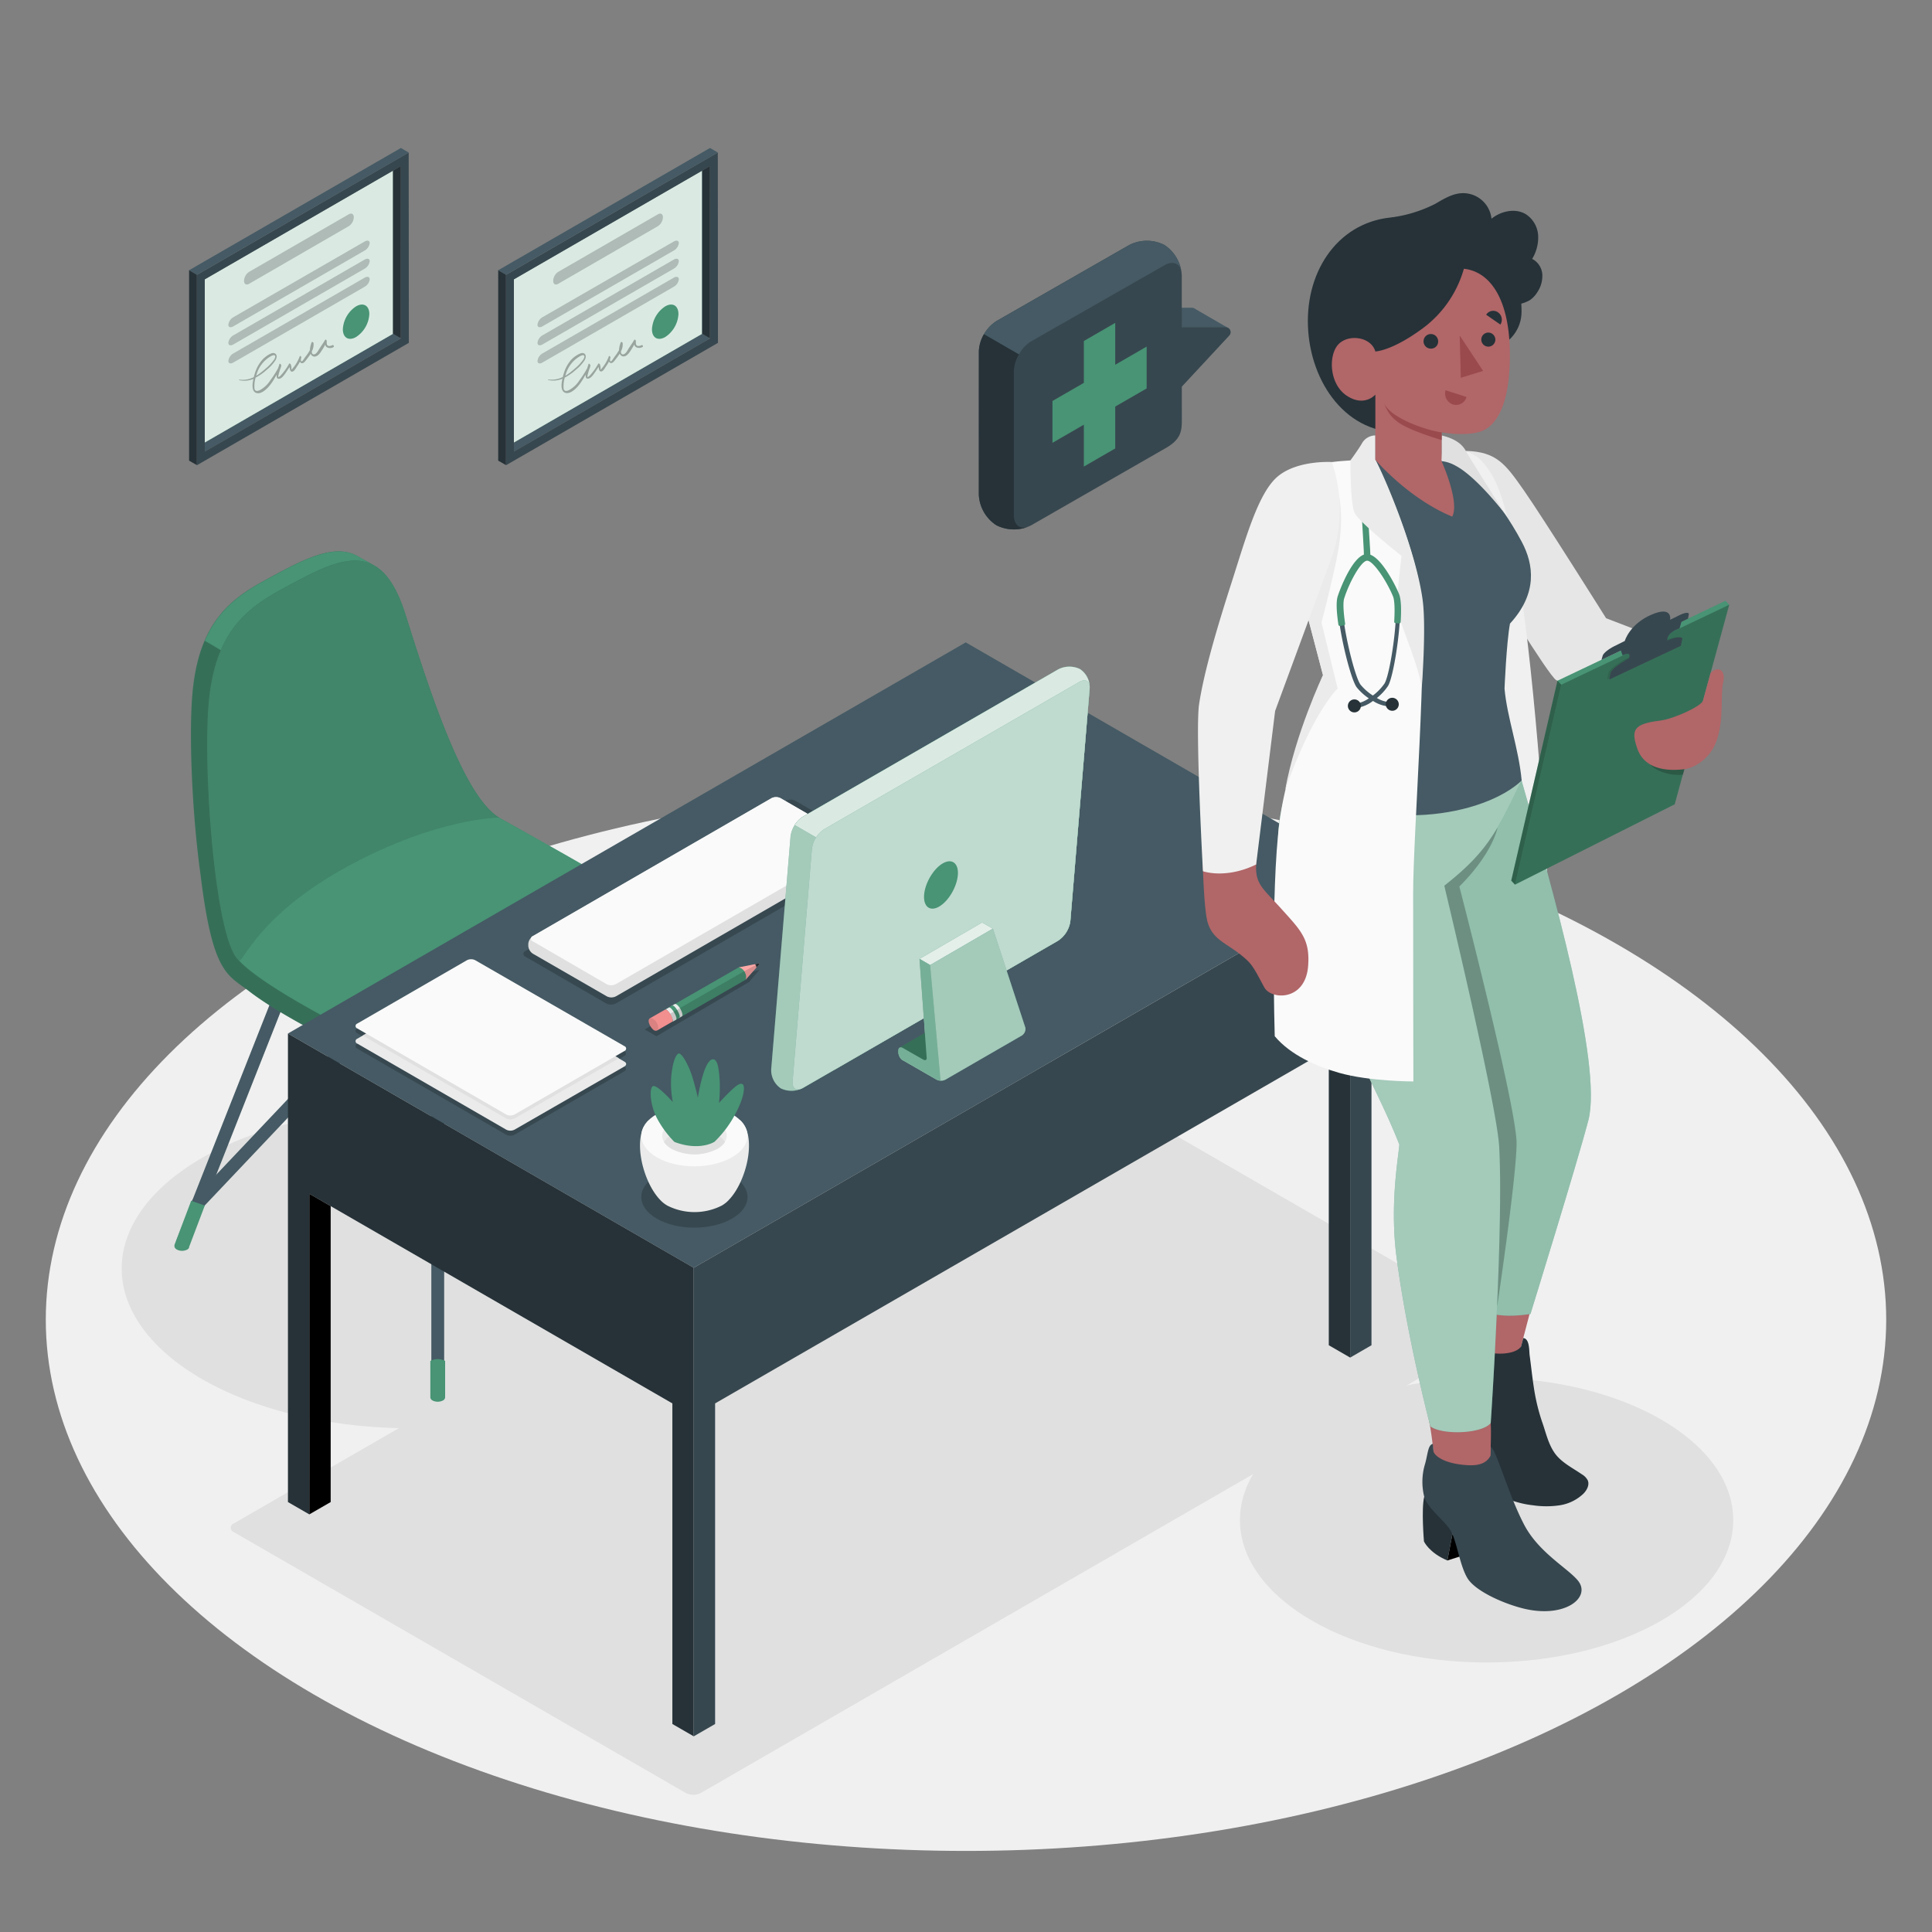 <svg xmlns="http://www.w3.org/2000/svg" viewBox="0 0 500 500"><rect x="0" y="0" width="500" height="500" fill="#808080" stroke="none"/><g id="freepik--Floor--inject-17"><ellipse id="freepik--floor--inject-17" cx="250" cy="341.53" rx="238.15" ry="137.49" style="fill:#f0f0f0"></ellipse></g><g id="freepik--Shadows--inject-17"><ellipse id="freepik--Shadow--inject-17" cx="106.15" cy="328.29" rx="74.66" ry="41.34" style="fill:#e0e0e0"></ellipse><path id="freepik--shadow--inject-17" d="M60.5,396.5l117,67.53a4.3,4.3,0,0,0,3.86,0l206.9-119.46a1.18,1.18,0,0,0,0-2.23l-117-67.53a4.28,4.28,0,0,0-3.85,0L60.5,394.27A1.18,1.18,0,0,0,60.5,396.5Z" style="fill:#e0e0e0"></path><ellipse id="freepik--shadow--inject-17" cx="384.73" cy="393.4" rx="63.83" ry="36.85" style="fill:#e0e0e0"></ellipse></g><g id="freepik--Chair--inject-17"><g id="freepik--chair--inject-17"><path d="M113.29,362.14a1.66,1.66,0,0,1-1.66-1.67V253.7a1.66,1.66,0,1,1,3.32,0V360.47A1.67,1.67,0,0,1,113.29,362.14Z" style="fill:#455a64"></path><path d="M179.35,323.27a1.68,1.68,0,0,1-1.55-1l-32.74-82.87a1.66,1.66,0,0,1,3.09-1.22L180.89,321a1.66,1.66,0,0,1-1.54,2.27Z" style="fill:#455a64"></path><path d="M175.41,313.32a1.65,1.65,0,0,1-1.2-.52l-60.93-64.47L52.47,312.52a1.66,1.66,0,1,1-2.41-2.28l62-65.47a1.66,1.66,0,0,1,1.21-.52h0a1.66,1.66,0,0,1,1.2.52l62.13,65.75a1.65,1.65,0,0,1-.07,2.34A1.63,1.63,0,0,1,175.41,313.32Z" style="fill:#455a64"></path><path d="M47.23,323.27a1.62,1.62,0,0,1-.61-.12,1.65,1.65,0,0,1-.94-2.15l32.74-82.87a1.66,1.66,0,0,1,3.09,1.22L48.77,322.22A1.66,1.66,0,0,1,47.23,323.27Z" style="fill:#455a64"></path><path d="M177.09,310.76l4.33,11.42a1.55,1.55,0,0,1,0,.29v.21a1.41,1.41,0,0,1-.65.72,2.92,2.92,0,0,1-2.64,0,1.09,1.09,0,0,1-.51-.54v0l0-.15-4-10.71Z" style="fill:#489475"></path><path d="M49.48,310.76l-4.33,11.42a1.5,1.5,0,0,0,0,.29.74.74,0,0,0,0,.21,1.32,1.32,0,0,0,.65.72,2.9,2.9,0,0,0,2.63,0,1,1,0,0,0,.51-.54v0l0-.15L53,312Z" style="fill:#489475"></path><path d="M115.2,352.21v9.45a1,1,0,0,1-.56.78,3,3,0,0,1-2.71,0,1,1,0,0,1-.56-.78v-9.45A4.06,4.06,0,0,1,115.2,352.21Z" style="fill:#489475"></path><path d="M175.8,243.24c0-2.51-2.2-5.17-6.84-8.18-8.57-5.56-27.71-16.72-39.7-23.37a.11.11,0,0,0-.1-.09c-9.23-5.6-17.84-32.27-24.22-52.53-2.18-6.91-4.84-10.82-8-12.66-.75-.43-3.52-1.95-4.14-2.32-6.26-3.76-14.49.75-24.73,6.36-9.44,5.16-16.81,11.77-18.29,29.32-.91,10.68-.05,31.09,2.12,46.56h0c3.14,25.85,7,25.89,12.59,30.21C74.13,264,95.83,274.44,105,278c16.58,6.52,30.14-3.54,40.24-8.53A234.81,234.81,0,0,0,172,253.65c2.53-1.83,3.84-3.69,3.81-5.65C175.78,247.23,175.8,244.05,175.8,243.24Z" style="fill:#489475"></path><path d="M175.8,243.24c0-2.51-2.2-5.17-6.84-8.18-8.57-5.56-27.71-16.72-39.7-23.37a.11.11,0,0,0-.1-.09c-9.23-5.6-17.84-32.27-24.22-52.53-2.18-6.91-4.84-10.82-8-12.66-.75-.43-3.52-1.95-4.14-2.32-6.26-3.76-14.49.75-24.73,6.36-9.44,5.16-16.81,11.77-18.29,29.32-.91,10.68-.05,31.09,2.12,46.56h0c3.14,25.85,7,25.89,12.59,30.21C74.13,264,95.83,274.44,105,278c16.58,6.52,30.14-3.54,40.24-8.53A234.81,234.81,0,0,0,172,253.65c2.53-1.83,3.84-3.69,3.81-5.65C175.78,247.23,175.8,244.05,175.8,243.24Z" style="opacity:0.25"></path><path d="M96.57,146.2c-6.21-3.26-14.28,1.17-24.26,6.64-6.39,3.51-11.84,7.66-15.15,15.43L53,165.83c3.31-7.74,8.75-11.89,15.12-15.38,10.25-5.61,18.47-10.12,24.74-6.36Z" style="fill:#489475"></path><path d="M169,235.06c-5.56-3.61-5.68-4.53-40-23.54a.5.5,0,0,1,.16.07c-9.22-5.62-17.82-32.27-24.2-52.52-6.49-20.58-17.3-14.62-32.63-6.22C62.87,158,55.5,164.62,54,182.17s1.75,61,7.74,66.3c6.53,7.22,32.74,20.64,43.21,24.76,16.58,6.52,30.14-3.54,40.24-8.53A235,235,0,0,0,172,248.85C177.73,244.67,177.2,240.4,169,235.06Z" style="fill:#489475"></path><path d="M129.14,211.59h0Z" style="fill:#489475"></path><g style="opacity:0.1"><path d="M72.31,152.85c15.33-8.4,26.14-14.36,32.63,6.22,6.38,20.26,15,46.93,24.22,52.53,0,0-15.83,0-38.76,12.37-23.84,12.87-27.48,25.46-28.57,24.56-6-5-9.3-48.82-7.81-66.36S62.87,158,72.31,152.85Z"></path></g></g></g><g id="freepik--Desk--inject-17"><g id="freepik--desk--inject-17"><polygon points="179.54 328.1 74.52 267.47 249.93 166.25 354.94 226.88 179.54 328.1" style="fill:#455a64"></polygon><polygon points="74.52 267.47 74.52 388.73 80.05 391.92 80.05 308.95 174.01 363.2 174.01 446.17 179.54 449.36 179.54 328.1 74.52 267.47" style="fill:#263238"></polygon><polygon points="80.05 391.92 85.58 388.73 85.58 312.14 80.05 308.95 80.05 391.92"></polygon><polygon points="179.54 449.36 185.07 446.17 185.07 363.2 349.42 268.37 349.42 351.34 354.94 348.15 354.94 226.88 179.54 328.1 179.54 449.36" style="fill:#37474f"></polygon><polygon points="349.42 351.34 343.89 348.15 343.89 271.56 349.42 268.37 349.42 351.34" style="fill:#263238"></polygon><g style="opacity:0.2"><path d="M170,304.18c-5.37,3.09-5.37,8.11,0,11.21s14,3.09,19.41,0,5.36-8.12,0-11.21S175.38,301.08,170,304.18Z"></path></g><g style="opacity:0.2"><path d="M92.46,267.4,131,289.67a2.37,2.37,0,0,0,2.17,0l28.39-16.39a.66.66,0,0,0,0-1.25L123,249.75a2.44,2.44,0,0,0-2.17,0l-28.39,16.4C91.86,266.49,91.86,267.05,92.46,267.4Z"></path></g><g style="opacity:0.2"><path d="M92.46,271.38,131,293.65a2.37,2.37,0,0,0,2.17,0l28.39-16.39c.6-.35.6-.91,0-1.25L123,253.73a2.44,2.44,0,0,0-2.17,0L92.46,270.12A.67.67,0,0,0,92.46,271.38Z"></path></g><path d="M92.46,270.08,131,292.35a2.37,2.37,0,0,0,2.17,0L161.6,276c.6-.35.6-.91,0-1.25L123,252.43a2.44,2.44,0,0,0-2.17,0L92.46,268.82A.67.67,0,0,0,92.46,270.08Z" style="fill:#ebebeb"></path><path d="M120.85,252.43,93.89,268,131,289.45a2.44,2.44,0,0,0,2.17,0l27-15.57L123,252.43A2.44,2.44,0,0,0,120.85,252.43Z" style="fill:#e0e0e0"></path><path d="M92.46,266.16,131,288.43a2.37,2.37,0,0,0,2.17,0L161.6,272a.67.67,0,0,0,0-1.26L123,248.51a2.37,2.37,0,0,0-2.17,0L92.46,264.9A.67.67,0,0,0,92.46,266.16Z" style="fill:#fafafa"></path><g style="opacity:0.2"><path d="M136,247.6l20.85,12.07a2.82,2.82,0,0,0,2.56,0L226.7,220.8a.78.78,0,0,0,0-1.48l-20.84-12.07a2.84,2.84,0,0,0-2.57,0L136,246.12A.78.78,0,0,0,136,247.6Z"></path></g><path d="M136.72,244.77v-.47a2.58,2.58,0,0,1,1.18-2l61.78-35.7a2.59,2.59,0,0,1,2.36,0l19.14,11.08a2.62,2.62,0,0,1,1.18,2v.47a2.6,2.6,0,0,1-1.18,2l-61.78,35.7a2.59,2.59,0,0,1-2.36,0L137.9,246.81A2.62,2.62,0,0,1,136.72,244.77Z" style="fill:#e0e0e0"></path><path d="M137.9,243.62,157,254.7a2.65,2.65,0,0,0,2.36,0L221.18,219a.72.72,0,0,0,0-1.36L202,206.56a2.59,2.59,0,0,0-2.36,0l-61.78,35.7A.72.72,0,0,0,137.9,243.62Z" style="fill:#fafafa"></path><path d="M188.58,310.58c4.73-4.83,7.51-16.9,2.89-20.73H168c-4.62,3.83-1.84,15.89,2.89,20.72l.13.14.16.16.43.38.11.09.36.27c.2.14.41.27.61.39a15.59,15.59,0,0,0,14.11,0h0a5.81,5.81,0,0,0,.61-.4l.34-.25.14-.11c.14-.12.28-.24.41-.37l.19-.18Z" style="fill:#ebebeb"></path><path d="M170,288.31c-5.37,3.09-5.37,8.11,0,11.21s14,3.09,19.41,0,5.36-8.12,0-11.21S175.38,285.21,170,288.31Z" style="fill:#fafafa"></path><path d="M173.82,290.5c-3.26,1.89-3.26,4.94,0,6.82a13,13,0,0,0,11.81,0c3.26-1.88,3.26-4.93,0-6.82A13.07,13.07,0,0,0,173.82,290.5Z" style="fill:#ebebeb"></path><path d="M185.63,293.74a13.07,13.07,0,0,0-11.81,0,5.47,5.47,0,0,0-2,1.79,5.47,5.47,0,0,0,2,1.79,13,13,0,0,0,11.81,0,5.35,5.35,0,0,0,2-1.79A5.35,5.35,0,0,0,185.63,293.74Z" style="fill:#e0e0e0"></path><path d="M174.54,295.53a26.69,26.69,0,0,1-4.27-5.68c-2-3.49-2.34-8.16-1.32-8.74s5.17,4.09,5.17,4.09a25.49,25.49,0,0,1-.44-6c.18-3.11.93-5.93,1.82-6.5s2.89,3.35,3.74,6.19,1.36,5.18,1.36,5.18a45.11,45.11,0,0,1,1.53-6.54c1-2.95,2-3.62,2.71-3.32s1.21,1.66,1.42,5.59a38.42,38.42,0,0,1-.18,5.62s1.47-1.61,3.09-3.17c1.79-1.71,2.55-2,3.06-1.62s.65,3-2.11,8a28,28,0,0,1-5.22,6.87S181.07,298,174.54,295.53Z" style="fill:#489475"></path><path d="M277,238.4l5-60.24a5.68,5.68,0,0,0-2.49-5,6.3,6.3,0,0,0-5.7.1l-66,38.09a7.26,7.26,0,0,0-3.22,5.09l-5,60.23a5.71,5.71,0,0,0,2.48,5,6.32,6.32,0,0,0,5.71-.11l66-38.08A7.28,7.28,0,0,0,277,238.4Z" style="fill:#489475"></path><path d="M277,238.4l5-60.24a5.68,5.68,0,0,0-2.49-5,6.3,6.3,0,0,0-5.7.1l-66,38.09a7.26,7.26,0,0,0-3.22,5.09l-5,60.23a5.71,5.71,0,0,0,2.48,5,6.32,6.32,0,0,0,5.71-.11l66-38.08A7.28,7.28,0,0,0,277,238.4Z" style="fill:#fff;opacity:0.5"></path><path d="M277,238.4l5-60.24a5.68,5.68,0,0,0-2.49-5,6.3,6.3,0,0,0-5.7.1l-66,38.09a6.59,6.59,0,0,0-2.14,2.16l10.25,5.92v57.44l57.86-33.4A7.28,7.28,0,0,0,277,238.4Z" style="fill:#489475"></path><path d="M277,238.4l5-60.24a5.68,5.68,0,0,0-2.49-5,6.3,6.3,0,0,0-5.7.1l-66,38.09a6.59,6.59,0,0,0-2.14,2.16l10.25,5.92v57.44l57.86-33.4A7.28,7.28,0,0,0,277,238.4Z" style="fill:#fff;opacity:0.8"></path><path d="M205.12,279.88l5-60.23a7.25,7.25,0,0,1,3.22-5.09l66-38.09c1.63-.94,2.82-.18,2.67,1.69l-5,60.24a7.28,7.28,0,0,1-3.22,5.09l-66,38.08C206.16,282.51,205,281.75,205.12,279.88Z" style="fill:#489475"></path><path d="M205.12,279.88l5-60.23a7.25,7.25,0,0,1,3.22-5.09l66-38.09c1.63-.94,2.82-.18,2.67,1.69l-5,60.24a7.28,7.28,0,0,1-3.22,5.09l-66,38.08C206.16,282.51,205,281.75,205.12,279.88Z" style="fill:#fff;opacity:0.65"></path><path d="M239.16,231.55c.26-3.08,2.42-6.71,4.83-8.11s4.16,0,3.9,3.05-2.41,6.72-4.82,8.12S238.91,234.64,239.16,231.55Z" style="fill:#489475"></path><polygon points="240.71 249.76 256.93 240.34 254.17 238.75 237.96 248.17 240.71 249.76" style="fill:#489475"></polygon><g style="opacity:0.85"><polygon points="240.71 249.76 256.93 240.34 254.17 238.75 237.96 248.17 240.71 249.76" style="fill:#fff"></polygon></g><path d="M264.45,268l-19.74,11.4a2.45,2.45,0,0,1-1.27.29,2.49,2.49,0,0,1-1.07-.27s0,0,0,0l-8.69-5-.05,0a2.59,2.59,0,0,1-1.12-2v-.46c0-.75.51-1.06,1.17-.68l5.25,3,1.17.68-.26-1.33L238,248.17l2.75,1.6,16.22-9.42L265.38,266A2.06,2.06,0,0,1,264.45,268Z" style="fill:#489475"></path><g style="opacity:0.5"><path d="M264.45,268l-19.74,11.4a2.45,2.45,0,0,1-1.27.29,2.49,2.49,0,0,1-1.07-.27s0,0,0,0l-8.69-5-.05,0a2.59,2.59,0,0,1-1.12-2v-.46c0-.75.51-1.06,1.17-.68l5.25,3,1.17.68-.26-1.33L238,248.17l2.75,1.6,16.22-9.42L265.38,266A2.06,2.06,0,0,1,264.45,268Z" style="fill:#fff"></path></g><polygon points="232.84 271.09 239.57 267.2 240.94 276.27 232.84 271.09" style="fill:#489475"></polygon><g style="opacity:0.25"><polygon points="232.84 271.09 239.57 267.2 240.94 276.27 232.84 271.09"></polygon></g><path d="M240.71,249.77l-2.75-1.6,1.85,25.39c.15.73-.27,1-.91.65l-5.25-3c-.66-.38-1.17-.07-1.17.68v.46a2.59,2.59,0,0,0,1.12,2l.05,0,8.69,5s0,0,0,0a2.49,2.49,0,0,0,1.07.27Z" style="fill:#489475"></path><g style="opacity:0.25"><path d="M240.71,249.77l-2.75-1.6,1.85,25.39c.15.73-.27,1-.91.65l-5.25-3c-.66-.38-1.17-.07-1.17.68v.46a2.59,2.59,0,0,0,1.12,2l.05,0,8.69,5s0,0,0,0a2.49,2.49,0,0,0,1.07.27Z" style="fill:#fff"></path></g><g id="freepik--Pencil--inject-17"><polygon id="freepik--shadow--inject-17" points="166.85 266.42 169.89 268.17 193.87 254.13 196.52 251.01 191 252.47 166.85 266.42" style="opacity:0.2"></polygon><path d="M191.22,250.34l5.11-1a.16.16,0,0,1,.15.26L193,253.52Z" style="fill:#ffa8a7"></path><path d="M196.48,249.6a.16.16,0,0,0-.15-.26l-1,.19h0a.87.87,0,0,1,.41.82v.09Z" style="fill:#263238"></path><path d="M174,264.44l.42-.24.51-.28L193,253.52a2.31,2.31,0,0,0-.14-1.69,2.4,2.4,0,0,0-1.65-1.49l-18.11,10.39-1,.55C172.79,261,174.6,264.11,174,264.44Z" style="fill:#489475"></path><path d="M175.56,263.54l.93-.54c.27-.15.12-.82-.21-1.52-.42-.93-1.26-1.83-1.63-1.64l-.68.4-.25.14c.37-.19,1.21.71,1.63,1.64.31.67.47,1.32.23,1.5h0Z" style="fill:#ebebeb"></path><path d="M175.79,263.4c.64-.34-1.19-3.5-1.84-3.16l-.93.54c.64-.34,2.47,2.82,1.83,3.16Z" style="fill:#489475"></path><path d="M174,264.44l.93-.52c.63-.33-1.12-3.39-1.78-3.19h0l-.93.54C172.79,261,174.6,264.11,174,264.44Z" style="fill:#ebebeb"></path><path d="M196.5,249.42l-.17-.08-3.71,2-19.17,11c0-.06-.06-.06-.08,0,.54.85.95,1.92.59,2.1l.42-.24.51-.28L193,253.52h0l3.47-3.92A.17.17,0,0,0,196.5,249.42Z" style="opacity:0.15"></path><path d="M170.05,266.69l3.91-2.25c.28-.14.13-.81-.19-1.5-.42-.94-1.26-1.84-1.63-1.66h0l-3.93,2.25c-.78.45-.06,2.15.81,2.9A.93.93,0,0,0,170.05,266.69Z" style="fill:#f28f8f"></path><path d="M170.28,265.47a2.8,2.8,0,0,0-1.6-1.93.6.6,0,0,0-.58.08c-.59.54.09,2.1.92,2.81a.93.93,0,0,0,1,.26C170.32,266.52,170.43,266.07,170.28,265.47Z" style="opacity:0.1"></path></g></g></g><g id="freepik--speech-bubble--inject-17"><g id="freepik--speach-bubble--inject-17"><path d="M309.06,79.8a1.28,1.28,0,0,0-.63-.16H297l-4.72,2.72V98.69L297,96l4.07-4.7V102.8l4.72-2.72,12.36-13.3a1.26,1.26,0,0,0-.32-1.9Z" style="fill:#455a64"></path><path d="M301.09,102.8l4.72-2.72,12.36-13.3a1.25,1.25,0,0,0-.95-2.07H305.81l-4.72,2.73Z" style="fill:#37474f"></path><path d="M305.84,71.23a10,10,0,0,0-4.52-7.84h0a10,10,0,0,0-9.06,0l-34.41,19.7a10,10,0,0,0-4.53,7.85v37.15a10,10,0,0,0,4.53,7.84h0a10,10,0,0,0,9.06,0l34.84-20c4.07-2.32,4.11-4.65,4.11-7.54Z" style="fill:#37474f"></path><path d="M253.32,128.09a10,10,0,0,0,4.53,7.84h0a10.17,10.17,0,0,0,8.29.38c-2.13.8-3.76-.42-3.76-3V96.16a9.26,9.26,0,0,1,1.33-4.46l-9.06-5.22a9.24,9.24,0,0,0-1.32,4.46Z" style="fill:#263238"></path><path d="M305.7,70c-.53-1.93-2.29-2.54-4.38-1.33L266.9,88.32a9,9,0,0,0-3.19,3.38l-9-5.21a9.09,9.09,0,0,1,3.19-3.39l34.4-19.7a10.06,10.06,0,0,1,9.07,0h0A10,10,0,0,1,305.7,70Z" style="fill:#455a64"></path><polygon points="288.62 116.06 280.5 120.75 280.5 88.25 288.62 83.56 288.62 116.06" style="fill:#489475"></polygon><polygon points="296.75 89.7 296.75 100.53 272.38 114.6 272.38 103.77 296.75 89.7" style="fill:#489475"></polygon></g></g><g id="freepik--Character--inject-17"><g id="freepik--character--inject-17"><path d="M379.35,116.69c8,.22,10.27,3.42,15.09,10.31s21.22,33,21.22,33l23.23,8.92-3.06,13.55s-31.05-5.26-33.08-6.45-17.15-26.1-17.15-26.1Z" style="fill:#e6e6e6"></path><path d="M373.23,116.91c7.56-1.89,10.9,2.33,13.42,7,11.45,21,16.1,147,16.1,147s-25.54,10.19-44.49-1.77Z" style="fill:#f0f0f0"></path><path d="M397.58,333.48l-4.78,18.19s-5.51,3.25-10.26.05c-3.77-2.54-3.54-5.55-3.54-5.55l.22-2.74.54-21.15Z" style="fill:#b16668"></path><path d="M374.58,356c-1.31,2.91-2.06,11.41-2.06,11.41s.8,3.13,5.15,5.9l4.23-11.24Z" style="fill:#263238"></path><polygon points="377.67 373.35 388.66 371.84 392.84 363.09 380.11 366.87 377.67 373.35"></polygon><path d="M393.63,348.52l.59-2.22c1.67.09,1.52,3.39,1.64,4.35.37,2.75.65,5.5,1.07,8.24a51.32,51.32,0,0,0,2.11,8.93c1,2.77,1.58,5.72,3.27,8.17s4.66,3.9,7.06,5.55a4.06,4.06,0,0,1,1.52,1.53c.55,1.22-.22,2.63-1.17,3.56a11.4,11.4,0,0,1-6.09,2.94,23.47,23.47,0,0,1-6.85,0,24.47,24.47,0,0,1-11.24-4.16c-3.22-2.3-3.92-6.85-4.44-10.53-.42-3-.16-6.49-1.4-9.3s-4.78-6.5-5.12-9.54a14.49,14.49,0,0,1,1.58-7.44c1.29-2.47,2.22-5.62,3.06-5.17l-.15,1.8c0-.13.83,3.46,6,4.74C387.5,350.58,392.09,350.56,393.63,348.52Z" style="fill:#263238"></path><path d="M385.8,368.22c.14,3.36,0,4.75,0,6.27.14,2.78.88,4.71,1.51,7.41a17,17,0,0,0,1.14,3.22c.52,1.2,1.49,2.82.92,4a4.57,4.57,0,0,1-1.14,1.41,10.67,10.67,0,0,1-7.5,2.55,8,8,0,0,1-4.08-1.17c-2.41-1.58-3.36-4.46-4.65-6.89-1.41-2.63-.59-4-.82-6.89a101.39,101.39,0,0,0-1.49-11.39C374.9,360.78,379.28,366.56,385.8,368.22Z" style="fill:#b16668"></path><path d="M393.78,202c7.81,27.22,21,73.48,17.3,87.88-2.8,10.79-15,50.19-15,50.19-4.71.66-14.34,1.71-18.09-6.54-.95-13.39-4.25-104.31-4.25-104.31Z" style="fill:#489475"></path><path d="M393.78,202c7.81,27.22,21,73.48,17.3,87.88-2.8,10.79-15,50.19-15,50.19-4.71.66-14.34,1.71-18.09-6.54-.95-13.39-4.25-104.31-4.25-104.31Z" style="fill:#fff;opacity:0.4"></path><path d="M373.78,229.17a140.23,140.23,0,0,0,13.79-15.08s-1,6.45-9.89,15.34c0,0,14.9,57.39,14.81,66.55s-5,42-5,42Z" style="opacity:0.25"></path><path d="M393.78,202c-6.37,13.21-8.87,18.49-20,27.22,0,0,13.61,56.56,14.21,67.54,1,18.25-1.35,59.1-2.19,71.51-2.11,2.76-12.39,3.23-15.63.88-1.48-5.74-6.45-25.94-8.78-44.06-1.72-13.39.48-25.37.76-28.88-7.21-18.39-23.4-45.23-29.32-64.46A48.77,48.77,0,0,1,331,221.54c-1.32-12.19,3.67-21.5,6.6-28L393.78,202" style="fill:#489475"></path><g style="opacity:0.5"><path d="M393.78,202c-6.37,13.21-8.87,18.49-20,27.22,0,0,13.61,56.56,14.21,67.54,1,18.25-1.35,59.1-2.19,71.51-2.11,2.76-12.39,3.23-15.63.88-1.48-5.74-6.45-25.94-8.78-44.06-1.72-13.39.48-25.37.76-28.88-7.21-18.39-23.4-45.23-29.32-64.46A48.77,48.77,0,0,1,331,221.54c-1.32-12.19,3.67-21.5,6.6-28L393.78,202" style="fill:#fff"></path></g><path d="M368.59,387.35c-.79,3.08-.07,11.57-.07,11.57s1.31,2.94,6.06,4.93l2.25-11.78Z" style="fill:#263238"></path><polygon points="374.58 403.85 385.14 400.48 387.75 391.17 375.88 397.05 374.58 403.85"></polygon><path d="M385.76,376.7l.08-2.21c1.42.71,4.47,12.24,8.65,20.18,3.82,7.24,11.48,11.32,13.95,14.48,3.3,4.23-3.24,9.58-13.65,7.26-5.16-1.16-13-4.54-15.06-8.05s-2.76-9.93-4.47-12.51-5.82-5.57-6.67-8.5a15.93,15.93,0,0,1,.09-8.07c.84-2.65.8-5.37,2.13-5.59l.2,2.08c.69,1.43,3.39,3.07,8.65,3.41C382.17,379.33,384.6,379,385.76,376.7Z" style="fill:#37474f"></path><path d="M367.34,94.14l-5.25,17.75c-14.6,0-23.62-14.22-23.62-28.82h0c0-14.66,9.34-26.91,24-26.91h4.76c14.66,0,26.55,9.73,26.55,24.4h0C393.78,90.11,381.94,94.14,367.34,94.14Z" style="fill:#263238"></path><path d="M396.52,67a10.63,10.63,0,0,0,1.55-6.1A7.09,7.09,0,0,0,395,55.51c-2.73-1.74-6.51-.92-9,1.09a7.39,7.39,0,0,0-7.9-6.59c-2.43.19-4.59,1.54-6.69,2.76A35.13,35.13,0,0,1,360,56.28L364.47,58a7.33,7.33,0,0,0-.78,6.39,7.1,7.1,0,0,0,.7,1.23,30,30,0,0,0,27.34,13.23,8.76,8.76,0,0,0,4.24-1.2,6.87,6.87,0,0,0,1.87-2A7.56,7.56,0,0,0,399.15,71,4.89,4.89,0,0,0,396.52,67Z" style="fill:#263238"></path><path d="M355.94,119l-9.57,1c-6.35,1.55-9.22,4.35-9.87,10-.3,2.62-1.89,9.6.33,18.35,2,7.92,7.38,27.31,7.38,27.31S337.26,193.09,334,202c22.58,14.73,50.45,8.91,59.81,0-.79-8.42-3.77-16.27-4.44-23.78,0,0,.48-11.74,1.41-16.83,7.15-7.79,6.23-15.25,3-21.26-5.92-11.11-14.85-20.86-17.73-20.85Z" style="fill:#455a64"></path><path d="M373.1,112.69c2.86.7,5.09,1.86,6.25,4s10.21,16.39,10.21,16.39-7.3-9.61-12.8-12.52a9.4,9.4,0,0,0-3.66-1.22Z" style="fill:#e0e0e0"></path><path d="M355.94,119s10,20.85,11.78,34.92-2,62.07-2,77.3c0,18.36.06,48.66.06,48.66s-11.41,0-19.25-2.24c-5.73-1.63-12.52-4.56-16.63-9.47,0,0-1.12-37.58,1.24-55.48,2.23-17,11.28-37.94,11.28-37.94l-11.6-44.22s.54-7.6,7.69-9.73C345.28,118.76,355.94,119,355.94,119Z" style="fill:#fafafa"></path><path d="M346.53,128.1l-11.84,17.33,7.69,29.3s-7.14,15.07-9.77,29.66c7.13-20.17,13.57-26.22,13.57-26.22L342,161.11s1.47-5.37,3.52-14.53S347.23,132.11,346.53,128.1Z" style="fill:#ebebeb"></path><path d="M353,144.44c0-.87-.08-2.75-.23-5.13-.74-11.61-1.08-22.11,2.84-23l.35,1.6c-2.87.62-1.92,15.61-1.56,21.25.16,2.43.28,4.34.24,5.3Z" style="fill:#489475"></path><path d="M355.94,112.69a4,4,0,0,0-3.53,2.16c-.94,1.6-2.92,4.29-2.92,4.29s-.07,10.66,1,13.43c.92,2.4,12.22,11.29,12.22,11.29s-1.1,9.41-1.19,12.7,5.71,15.22,6.42,21.61c0,0,1.2-15.52.26-22.73-1.65-12.55-9.48-31.32-12.26-36.46Z" style="fill:#ebebeb"></path><path d="M350.63,183.27h-.14l0-1.14a7.44,7.44,0,0,0,3.76-1.4,14.17,14.17,0,0,1-3.12-2.83c-1.85-2.39-5.89-19.44-4.64-23.41,1-3.33,4.31-10.68,7.23-10.8h.07c2.91,0,6.73,6.94,8.05,10.14,1.58,3.86-1,21.19-2.64,23.72a13.93,13.93,0,0,1-2.87,3.09,7.24,7.24,0,0,0,3.86,1.08l.14,1.13a8.83,8.83,0,0,1-5-1.45A9.13,9.13,0,0,1,350.63,183.27Zm3.21-38.45h0c-1.71.07-4.78,5.52-6.18,10-1.15,3.65,2.74,20.15,4.45,22.37A13.54,13.54,0,0,0,355.3,180a13.46,13.46,0,0,0,3-3.09c1.52-2.35,4-19.12,2.53-22.66C359.05,150,355.56,144.82,353.84,144.82Z" style="fill:#455a64"></path><path d="M362,182.2a1.68,1.68,0,1,1-1.75-1.61A1.69,1.69,0,0,1,362,182.2Z" style="fill:#263238"></path><path d="M352.19,182.62a1.68,1.68,0,1,1-1.75-1.61A1.68,1.68,0,0,1,352.19,182.62Z" style="fill:#263238"></path><path d="M362.16,161.34l-1-.07a.36.36,0,0,1-.34-.4c.19-3.2.09-5.56-.3-6.5-1.7-4.14-5.2-9.32-6.73-9.26s-4.59,5.53-5.93,9.8c-.3,1-.21,3.33.26,6.5a.38.38,0,0,1-.31.43l-1,.15a.38.38,0,0,1-.43-.33c-.53-3.56-.59-6-.2-7.27.72-2.28,4.09-10.85,7.49-11s7.49,8.11,8.4,10.33c.5,1.22.65,3.66.42,7.26A.38.38,0,0,1,362.16,161.34Z" style="fill:#489475"></path><path d="M322.74,248.5c1.74,1.63,2.69,3.82,4.48,7.06s10.62,3.55,11.32-5.56c.53-6.86-1.87-9.18-6.68-14.52-5.05-5.62-7-6.54-6.77-11.75.13-2.57,4-39.77,4-39.77l12.73-35.07s4.6-16.39,2.29-27.81c0,0-8.25-.67-14.08,5.15-6.81,6.8-14.52,40.42-16.22,47.21a84.65,84.65,0,0,0-3.17,26.48c.4,10.91.44,33.71,1.89,38.74S318.05,244.11,322.74,248.5Z" style="fill:#b16668"></path><path d="M344.68,119.57s-8.77-.55-13.9,3.65-8.32,15.94-12.09,27.67-7.13,23.16-8.37,31.38c-1,6.88,1,43.2,1,43.2s5.84,2.12,13.77-1.74L330,184l14.7-39.88A38,38,0,0,0,344.68,119.57Z" style="fill:#f0f0f0"></path><path d="M378.85,69.56c6.68.69,12.26,7.79,11.89,23.9-.32,13.66-4.75,17-7,18s-6.51,1.13-10.67.43v7.45s4.8,10.58,2.76,14.36C364.44,129,355.94,119,355.94,119V102.12s-2.81,3.33-7.41.28-4.78-10.62-2.1-13.34,8.44-1.85,9.51,1.9c0,0,4-.1,11.37-5.35A29,29,0,0,0,378.85,69.56Z" style="fill:#b16668"></path><path d="M372.19,88.22a1.84,1.84,0,0,1-1.72,2,1.89,1.89,0,1,1,1.72-2Z" style="fill:#263238"></path><path d="M374.11,101l5.42,1.73a2.79,2.79,0,0,1-3.52,1.94A3,3,0,0,1,374.11,101Z" style="fill:#9a4a4d"></path><path d="M388.3,84l-3.68-2.55a2.15,2.15,0,0,1,3.06-.62A2.33,2.33,0,0,1,388.3,84Z" style="fill:#263238"></path><path d="M387,87.87a1.82,1.82,0,1,1-1.91-1.8A1.85,1.85,0,0,1,387,87.87Z" style="fill:#263238"></path><polygon points="377.77 86.83 378.06 97.77 383.82 95.99 377.77 86.83" style="fill:#9a4a4d"></polygon><path d="M373.1,111.89c-4.4-.57-13.43-3.91-14.84-7.49a9.24,9.24,0,0,0,3.17,4.56c2.7,2.32,11.67,4.92,11.67,4.92Z" style="fill:#9a4a4d"></path><polygon points="446.55 155.48 403.07 176.17 391.11 227.91 392.08 228.94 433.41 208.15 447.52 156.51 446.55 155.48" style="fill:#489475"></polygon><polygon points="404.05 177.21 392.08 228.94 391.11 227.91 403.07 176.17 404.05 177.21" style="opacity:0.35"></polygon><polygon points="447.52 156.51 404.05 177.21 392.08 228.94 433.41 208.15 447.52 156.51" style="opacity:0.25"></polygon><g style="opacity:0.2"><path d="M427,197.63c.4,1,3.73,3.26,8.56,2.86l.81-3Z"></path></g><g style="opacity:0.1"><path d="M434.42,167.11l.36-1.73c.2-1-2.35-.46-5.7,1.12l-6.4,3c-3.35,1.58-6.22,3.64-6.42,4.6l-.36,1.73Z"></path></g><path d="M437.06,159c.13-.6-.91-.53-2.31.16l-2.53,1.24s.75-3.75-4.88-1.3-6.85,6.78-6.85,6.78l-2.71,1.35c-1.5.74-2.85,1.84-3,2.44l-.32,1.1,22.39-10.65S436.94,159.6,437.06,159Z" style="fill:#37474f"></path><path d="M434.68,162.59c-2.05.93-2.91,1.39-3.21,2.87-.35,1.68-.49,2.9-.49,2.9l-9.92,4.72s.48-2.14.63-3-.18-1.24-1.76-.48l-.62-1.74,16-7.46Z" style="fill:#37474f"></path><path d="M435,167.14s.16-.78.36-1.73-2.35-.46-5.7,1.12l-6.41,3c-3.34,1.58-6.21,3.64-6.41,4.6l-.36,1.73Z" style="fill:#37474f"></path><path d="M442.68,174.21s-1.54,5.68-1.94,7.11-7.52,4.72-11.09,5.17c-6.82.85-7.59,2.33-5.95,7.17,1.51,4.46,5.95,6.15,12.11,5.42,2.88-.34,6.87-2.9,8.44-7.37,2-5.7.92-11.8,1.71-15.13S444.42,172.23,442.68,174.21Z" style="fill:#b16668"></path></g></g><g id="freepik--Certificates--inject-17"><g id="freepik--Diploma--inject-17"><g id="freepik--Window--inject-17"><polygon points="50.96 115.69 52.99 116.86 103.74 87.56 101.71 86.39 50.96 115.69" style="fill:#455a64"></polygon><polygon points="101.71 86.39 52.99 114.52 52.99 72.29 101.71 44.16 101.71 86.39" style="fill:#489475"></polygon><g style="opacity:0.8"><polygon points="101.71 86.39 52.99 114.52 52.99 72.29 101.71 44.16 101.71 86.39" style="fill:#fff"></polygon></g><path d="M105.77,39.47,51,71.11v49.27l54.81-31.65Zm-2,48.09L53,116.86V72.29L103.74,43Z" style="fill:#37474f"></path><polygon points="103.74 87.56 101.71 86.39 101.71 44.16 103.74 42.98 103.74 87.56" style="fill:#263238"></polygon><polygon points="105.77 39.47 103.74 38.3 48.93 69.94 50.96 71.11 105.77 39.47" style="fill:#455a64"></polygon><polygon points="48.93 69.94 50.96 71.11 50.96 120.38 48.93 119.21 48.93 69.94" style="fill:#263238"></polygon></g><path d="M92.15,79.29c1.9-1.1,3.43-.21,3.43,2a7.55,7.55,0,0,1-3.43,5.93c-1.89,1.09-3.42.21-3.42-2A7.57,7.57,0,0,1,92.15,79.29Z" style="fill:#489475"></path><path d="M64.46,70.36l25.8-14.9c.72-.42,1.3-.08,1.3.74v.08a2.86,2.86,0,0,1-1.3,2.25L64.46,73.45c-.71.42-1.3.08-1.3-.75v-.09A2.91,2.91,0,0,1,64.46,70.36Z" style="opacity:0.2"></path><g style="opacity:0.2"><path d="M60.38,82.1l34-19.6c.72-.42,1.3-.23,1.3.42a2.58,2.58,0,0,1-1.3,1.92l-34,19.62c-.71.42-1.29.23-1.28-.43A2.63,2.63,0,0,1,60.38,82.1Z"></path><path d="M60.38,86.79l34-19.61c.72-.41,1.3-.22,1.3.42a2.61,2.61,0,0,1-1.3,1.93l-34,19.62c-.71.41-1.29.22-1.28-.43A2.61,2.61,0,0,1,60.38,86.79Z"></path><path d="M60.38,91.47l34-19.61c.72-.41,1.3-.22,1.3.43a2.58,2.58,0,0,1-1.3,1.92l-34,19.62c-.71.42-1.29.22-1.28-.43A2.63,2.63,0,0,1,60.38,91.47Z"></path></g><path d="M86.06,89.31a2,2,0,0,1-.85.23c-.73,0-.66-.74-.64-1.25,0-.23-.31-.59-.47-.28-.44.79-1,1.53-1.48,2.3-.29.47-.84,1.54-1.54,1.39-.28-.06-.38-.37-.38-.76a3.79,3.79,0,0,0,.45-2.12c0-.22-.4-.49-.51-.19a6.39,6.39,0,0,0-.44,2,12.9,12.9,0,0,1-1.1,1.63c-.24.31-.44.66-.7,1-.07.07-.19.25-.29.26s-.21-.1-.24-.26a1.67,1.67,0,0,1,.11-.69h0s0,0,0-.06h0c0-.23-.3-.57-.42-.28a10.2,10.2,0,0,1-2,3.32l-.13.11c0-.14,0-.27,0-.41a3.55,3.55,0,0,0-.16-.92c-.06-.15-.32-.38-.46-.18a15.53,15.53,0,0,1-2.26,3.12,3.81,3.81,0,0,1-.47.33c-.16-.08.08-.91.12-1,.09-.37.21-.73.33-1.09a4.06,4.06,0,0,0,.27-.9c0-.28-.43-.71-.52-.33,0,.15-.17.52-.31,1A24.92,24.92,0,0,1,70,98.36a7.45,7.45,0,0,1-2.65,2.55c-.3.16-.87.4-1.2.16s-.3-.65-.31-1a7.84,7.84,0,0,1,.32-2.35,14,14,0,0,0,2.94-2.08,10.43,10.43,0,0,0,2.23-2.46c.3-.55.48-1.44-.25-1.75-.51-.22-1.16.14-1.59.38A7,7,0,0,0,67.9,93.1a9.35,9.35,0,0,0-2,3.71c-.06.21-.15.49-.23.8a6.28,6.28,0,0,1-3.74.63c-.07,0-.1.15,0,.16a6.09,6.09,0,0,0,3.66-.35c-.33,1.42-.51,3.3.81,3.67s2.92-1.29,3.63-2.25a14.4,14.4,0,0,0,1.42-2.29,1.77,1.77,0,0,1,.12-.17c0,.66.13,1.14.78,1s1.24-1,1.6-1.53.65-1,1-1.47c.06.6.16,1.27.73,1.16s1-1.1,1.3-1.5.45-.7.64-1.06a2.14,2.14,0,0,0,.13.19c.47.5,1,0,1.34-.44.43-.56.91-1.16,1.32-1.8a1.12,1.12,0,0,0,.56.63c.73.34,1.41-.26,1.83-.79a16.47,16.47,0,0,0,1.36-2.2,1.06,1.06,0,0,0,.5.7,1.69,1.69,0,0,0,1.71-.11C86.51,89.68,86.3,89.19,86.06,89.31ZM70.17,92.15c.33-.17,1-.46,1.07.11a1.81,1.81,0,0,1-.46,1,11.88,11.88,0,0,1-2,2.1,17,17,0,0,1-2.47,1.89A8,8,0,0,1,70.17,92.15Z" style="opacity:0.3"></path></g><g id="freepik--diploma--inject-17"><g id="freepik--window--inject-17"><polygon points="130.96 115.69 132.99 116.86 183.74 87.56 181.71 86.39 130.96 115.69" style="fill:#455a64"></polygon><polygon points="181.71 86.39 132.99 114.52 132.99 72.29 181.71 44.16 181.71 86.39" style="fill:#489475"></polygon><g style="opacity:0.8"><polygon points="181.71 86.39 132.99 114.52 132.99 72.29 181.71 44.16 181.71 86.39" style="fill:#fff"></polygon></g><path d="M185.77,39.47,131,71.11v49.27l54.81-31.65Zm-2,48.09L133,116.86V72.29L183.74,43Z" style="fill:#37474f"></path><polygon points="183.74 87.56 181.71 86.39 181.71 44.16 183.74 42.98 183.74 87.56" style="fill:#263238"></polygon><polygon points="185.77 39.47 183.74 38.3 128.93 69.94 130.96 71.11 185.77 39.47" style="fill:#455a64"></polygon><polygon points="128.93 69.94 130.96 71.11 130.96 120.38 128.93 119.21 128.93 69.94" style="fill:#263238"></polygon></g><path d="M172.16,79.29c1.89-1.1,3.42-.21,3.42,2a7.57,7.57,0,0,1-3.42,5.93c-1.9,1.09-3.43.21-3.43-2A7.55,7.55,0,0,1,172.16,79.29Z" style="fill:#489475"></path><path d="M144.46,70.36l25.81-14.9c.71-.42,1.29-.08,1.29.74v.08a2.87,2.87,0,0,1-1.29,2.25L144.46,73.45c-.71.42-1.29.08-1.29-.75v-.09A2.9,2.9,0,0,1,144.46,70.36Z" style="opacity:0.2"></path><g style="opacity:0.2"><path d="M140.38,82.1l34-19.6c.72-.42,1.3-.23,1.3.42a2.58,2.58,0,0,1-1.3,1.92l-34,19.62c-.71.42-1.29.23-1.28-.43A2.63,2.63,0,0,1,140.38,82.1Z"></path><path d="M140.38,86.79l34-19.61c.72-.41,1.3-.22,1.3.42a2.61,2.61,0,0,1-1.3,1.93l-34,19.62c-.71.41-1.29.22-1.28-.43A2.61,2.61,0,0,1,140.38,86.79Z"></path><path d="M140.38,91.47l34-19.61c.72-.41,1.3-.22,1.3.43a2.58,2.58,0,0,1-1.3,1.92l-34,19.62c-.71.42-1.29.22-1.28-.43A2.63,2.63,0,0,1,140.38,91.47Z"></path></g><path d="M166.06,89.31a1.93,1.93,0,0,1-.85.23c-.72,0-.66-.74-.64-1.25,0-.23-.31-.59-.47-.28-.44.79-1,1.53-1.48,2.3-.28.47-.84,1.54-1.53,1.39-.29-.06-.39-.37-.39-.76a3.79,3.79,0,0,0,.45-2.12c0-.22-.39-.49-.51-.19a6.39,6.39,0,0,0-.44,2,12.9,12.9,0,0,1-1.1,1.63c-.23.31-.44.66-.7,1-.06.07-.19.25-.29.26s-.21-.1-.24-.26a1.67,1.67,0,0,1,.11-.69h0a.14.14,0,0,0,0-.06h0c0-.23-.3-.57-.42-.28a10.2,10.2,0,0,1-2,3.32l-.13.11c0-.14,0-.27,0-.41a3.55,3.55,0,0,0-.16-.92c-.06-.15-.32-.38-.46-.18a15.15,15.15,0,0,1-2.26,3.12,3.18,3.18,0,0,1-.47.33c-.15-.08.09-.91.12-1,.09-.37.21-.73.33-1.09a4.06,4.06,0,0,0,.27-.9c0-.28-.43-.71-.52-.33,0,.15-.17.52-.31,1A23.83,23.83,0,0,1,150,98.36a7.45,7.45,0,0,1-2.65,2.55c-.3.16-.87.4-1.2.16s-.29-.65-.31-1a8.54,8.54,0,0,1,.32-2.35,14,14,0,0,0,2.94-2.08,10.22,10.22,0,0,0,2.23-2.46c.3-.55.48-1.44-.25-1.75-.51-.22-1.16.14-1.59.38a7,7,0,0,0-1.62,1.25,9.35,9.35,0,0,0-2,3.71c-.06.21-.15.49-.23.8a6.28,6.28,0,0,1-3.74.63c-.07,0-.1.15,0,.16a6.09,6.09,0,0,0,3.66-.35c-.33,1.42-.51,3.3.81,3.67s2.92-1.29,3.63-2.25a14.4,14.4,0,0,0,1.42-2.29,1.77,1.77,0,0,1,.12-.17c0,.66.13,1.14.78,1s1.24-1,1.61-1.53.64-1,1-1.47c.06.6.17,1.27.73,1.16s1-1.1,1.3-1.5.45-.7.64-1.06a2.14,2.14,0,0,0,.13.19c.47.5,1,0,1.34-.44.43-.56.91-1.16,1.32-1.8a1.12,1.12,0,0,0,.56.63c.73.34,1.41-.26,1.83-.79a16.47,16.47,0,0,0,1.36-2.2,1.06,1.06,0,0,0,.5.7,1.69,1.69,0,0,0,1.71-.11C166.52,89.68,166.3,89.19,166.06,89.31Zm-15.89,2.84c.34-.17,1-.46,1.07.11a1.87,1.87,0,0,1-.45,1,12.32,12.32,0,0,1-2,2.1,17,17,0,0,1-2.47,1.89A8,8,0,0,1,150.17,92.15Z" style="opacity:0.3"></path></g></g></svg>